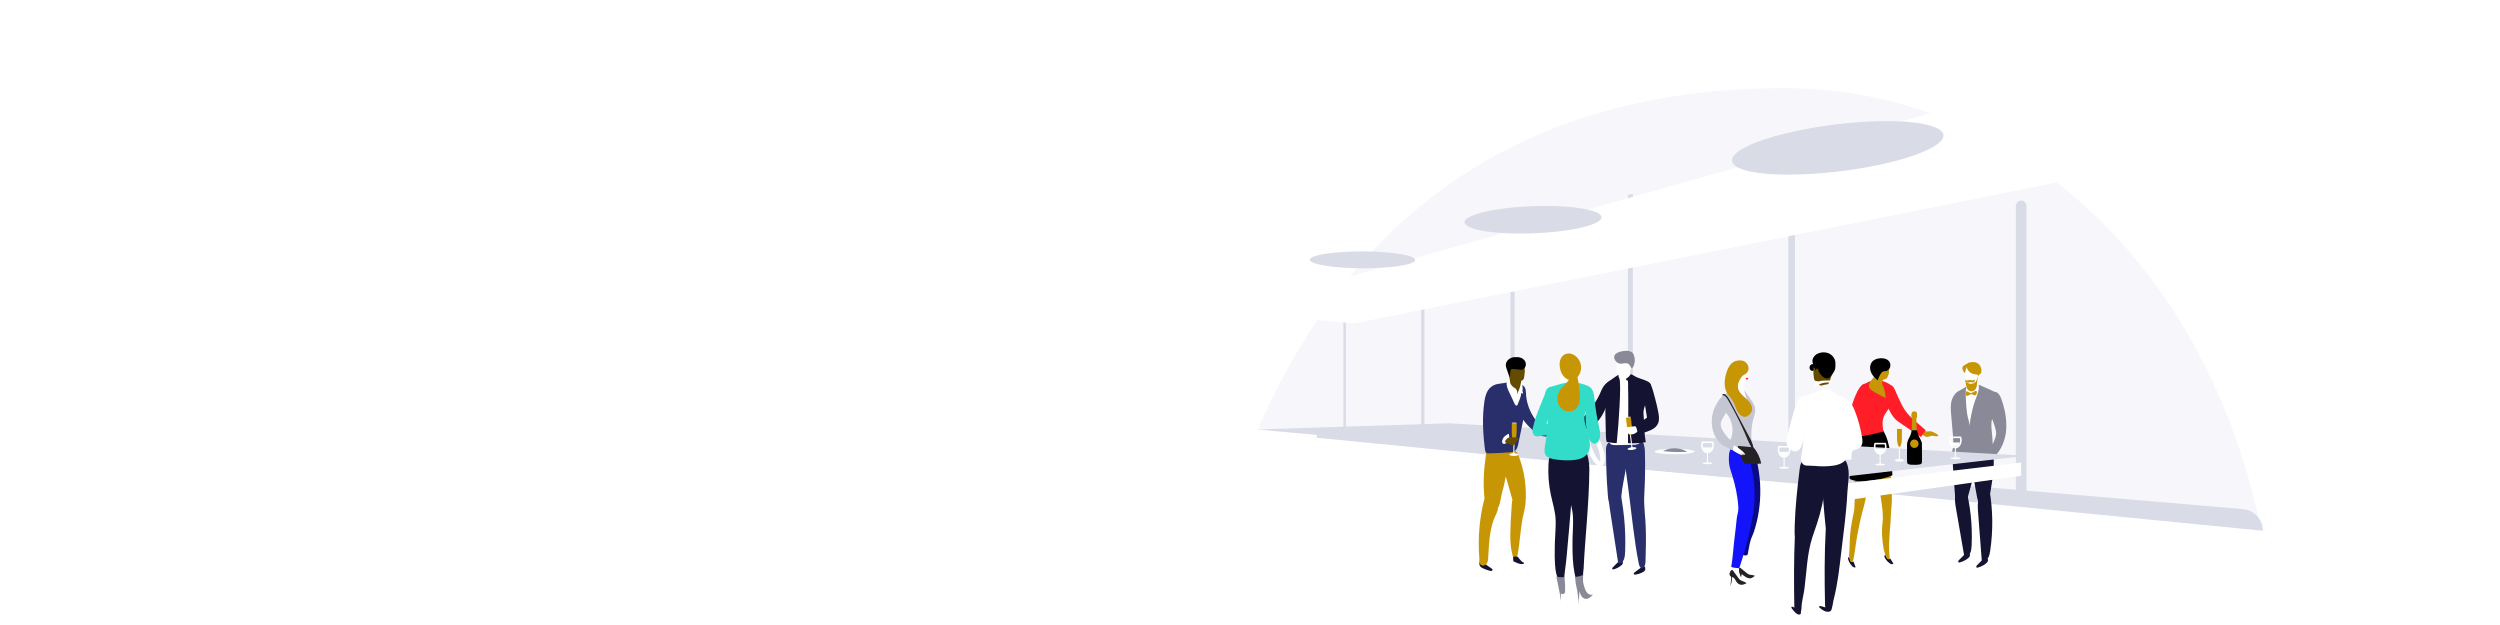 <svg fill="none" height="360" viewBox="0 0 1440 360" width="1440" xmlns="http://www.w3.org/2000/svg" xmlns:xlink="http://www.w3.org/1999/xlink"><filter id="a" color-interpolation-filters="sRGB" filterUnits="userSpaceOnUse" height="98.93" width="405.183" x="690.361" y="220.136"><feFlood flood-opacity="0" result="BackgroundImageFix"/><feColorMatrix in="SourceAlpha" type="matrix" values="0 0 0 0 0 0 0 0 0 0 0 0 0 0 0 0 0 0 127 0"/><feOffset dy="4"/><feGaussianBlur stdDeviation="15"/><feColorMatrix type="matrix" values="0 0 0 0 0.039 0 0 0 0 0.039 0 0 0 0 0.51 0 0 0 0.09 0"/><feBlend in2="BackgroundImageFix" mode="normal" result="effect1_dropShadow"/><feBlend in="SourceGraphic" in2="effect1_dropShadow" mode="normal" result="shape"/></filter><filter id="b" color-interpolation-filters="sRGB" filterUnits="userSpaceOnUse" height="177.718" width="256.704" x="985.495" y="188.409"><feFlood flood-opacity="0" result="BackgroundImageFix"/><feColorMatrix in="SourceAlpha" type="matrix" values="0 0 0 0 0 0 0 0 0 0 0 0 0 0 0 0 0 0 127 0"/><feOffset dy="4"/><feGaussianBlur stdDeviation="39"/><feColorMatrix type="matrix" values="0 0 0 0 0.039 0 0 0 0 0.039 0 0 0 0 0.51 0 0 0 0.07 0"/><feBlend in2="BackgroundImageFix" mode="normal" result="effect1_dropShadow"/><feBlend in="SourceGraphic" in2="effect1_dropShadow" mode="normal" result="shape"/></filter><filter id="c" color-interpolation-filters="sRGB" filterUnits="userSpaceOnUse" height="104.348" width="103.69" x="999.089" y="194.272"><feFlood flood-opacity="0" result="BackgroundImageFix"/><feColorMatrix in="SourceAlpha" type="matrix" values="0 0 0 0 0 0 0 0 0 0 0 0 0 0 0 0 0 0 127 0"/><feOffset dy="4"/><feGaussianBlur stdDeviation="15"/><feColorMatrix type="matrix" values="0 0 0 0 0.039 0 0 0 0 0.039 0 0 0 0 0.51 0 0 0 0.09 0"/><feBlend in2="BackgroundImageFix" mode="normal" result="effect1_dropShadow"/><feBlend in="SourceGraphic" in2="effect1_dropShadow" mode="normal" result="shape"/></filter><filter id="d" color-interpolation-filters="sRGB" filterUnits="userSpaceOnUse" height="299.872" width="667.106" x="627.756" y="-35.575"><feFlood flood-opacity="0" result="BackgroundImageFix"/><feColorMatrix in="SourceAlpha" type="matrix" values="0 0 0 0 0 0 0 0 0 0 0 0 0 0 0 0 0 0 127 0"/><feOffset dy="24"/><feGaussianBlur stdDeviation="39"/><feColorMatrix type="matrix" values="0 0 0 0 0.039 0 0 0 0 0.039 0 0 0 0 0.51 0 0 0 0.07 0"/><feBlend in2="BackgroundImageFix" mode="normal" result="effect1_dropShadow"/><feBlend in="SourceGraphic" in2="effect1_dropShadow" mode="normal" result="shape"/></filter><clipPath id="e"><path d="m0 0h1440v360h-1440z"/></clipPath><clipPath id="f"><path d="m687-28h646v404h-646z"/></clipPath><g clip-path="url(#e)"><g clip-path="url(#f)"><path d="m0 0h646v404h-646z" fill="#fff" transform="translate(687 -28)"/><path d="m724.728 246.762c61.381-140.205 171.636-196.031 302.512-196.031 130.87 0 240.81 98.162 273.92 248.584z" fill="#f7f7fb"/><g fill="#d9dce7"><path d="m1303.4 305.713-544.948-53.568v-4.3l533.488 45.387c6.48.552 11.46 5.975 11.46 12.481z"/><path d="m1033.91 276.934-3.82-.456v-179.123c0-.905.64-1.685 1.53-1.867 1.18-.242 2.29.661 2.29 1.867z"/><path d="m940.533 267.885-2.858-.33v-155.306l2.858-.562z"/><path d="m872.409 261.695-2.382-.266v-135.024l2.382-.431z"/><path d="m820.483 256.933-1.906-.179v-106.672l1.906-.298z"/><path d="m775.226 248.361-1.43-.088v-70.692l1.43-.176z"/><path d="m1167.29 289.791-6.19-.509v-170.673c0-1.535 1.13-2.838 2.64-3.063 1.88-.277 3.55 1.173 3.55 3.063z"/></g><path d="m1088.8 321.718c-.62.313-.77.711-1.42.085-.68-.684-1.25-1.452-1.42-2.421.02.086-.35.428-.4.541-.12.228-.17.456-.15.712.06.285.2.57.35.826.37.627.82 1.282 1.31 1.794.17.171.34.314.51.485.57.512 1.37 1.253 2.22 1.253.31 0 .82-.285.82-.285s-.54-.855-.71-1.168c-.34-.569-.68-1.11-1.02-1.68 0 0-.09-.142-.09-.142z" fill="#141432"/><path d="m1067.59 323.426c-.68.171-.88.541-1.42-.199-.57-.798-.97-1.68-.97-2.677 0 .085-.4.37-.48.455-.17.2-.26.399-.26.684 0 .313.09.598.2.883.26.683.57 1.424.97 2.022.14.199.28.398.43.569.48.627 1.11 1.51 1.96 1.68.31.057.85-.114.85-.114s-.37-.939-.51-1.281c-.23-.627-.48-1.225-.71-1.851 0-.029-.06-.171-.06-.171z" fill="#141432"/><path d="m1067.65 321.831c-.03.171-.09.37-.11.541-.09.399-.2.798-.49 1.082-.28.285-.79.371-1.08.086-.26-.285-.71-2.307-.8-2.819-.22-1.197.06-2.649.12-3.873.08-2.193.11-4.358.23-6.55.22-3.959.79-7.917 1.56-11.819.37-1.879.85-3.474 1-5.411.17-2.306.28-4.613.34-6.891.11-4.614 0-9.227-.37-13.812-.57-7.262-.6-14.695 1.25-21.815.63-2.392 1.48-2.278 3.65-2.477 4.12-.37 9.96-1.624 11.9 3.332 1.62 4.157.76 9.084-1.68 12.786-.92 1.396-2.05 2.62-3.36 3.674-1.37 1.082-2.28 1.424-2.77 3.275-.54 2.079-.71 4.414-1.02 6.55-.68 4.813-1.17 9.654-2.51 14.325-.22.825-.45 1.623-.68 2.449-1.25 4.642-2.16 9.284-3.07 14.011-.83 4.443-1.2 8.971-2.11 13.356z" fill="#c79605"/><path d="m1088.49 321.945c-1.85.769-2.51-2.363-2.9-3.502-.69-1.965-.94-4.272-1.2-6.323-.28-2.192-.4-4.414-.37-6.635.03-2.079.28-4.101.51-6.18.09-.769-.08-1.481-.08-2.25 0-.996 0-1.993-.12-2.99-.25-2.278-.54-4.585-.91-6.863-.71-4.557-1.65-9.056-2.82-13.499-.51-1.993-1.25-4.101-1.65-6.123-.42-2.249.2-4.642-.23-6.977-.14-.826-.37-1.68-.25-2.506.2-1.281 1.14-2.307 2.02-3.246.28-.314.6-.627.97-.798.68-.341 1.53-.199 2.22.114 1.28.627 2.22 1.88 2.79 3.247s.77 2.848.99 4.3c.8 5.24 1.68 10.394 1.91 15.691.2 4.842.57 9.711.12 14.553-.09.854-.17 1.68-.23 2.534-.17 1.965-.12 3.959-.29 5.981-.62 7.148-1.28 14.353-.48 21.472z" fill="#c79605"/><path d="m1069.96 247.218c-1.54 3.76-2.08 7.889-2.59 11.933-.69 5.211-1.34 10.423-2.03 15.606-.02.313-.08.655.09.94.14.227.4.341.63.455 3.5 1.424 7.37 1.168 11.1.712 4.38-.541 8.74-1.367 12.84-3.075-.03-5.611-.69-11.249-1.91-16.717-.48-2.193-1.08-4.357-1.99-6.379-.91-2.051-2.14-3.959-3.62-5.61" fill="#000"/><path d="m1083.45 248.927c.66-.171 1.14-.313 1.37-.37-.43-2.905-.86-5.981.28-8.686.37-.854.86-1.623 1.37-2.421 1.34-2.079 3.1-4.215 4.13-6.464.31-.684.31-1.367.42-2.108.2-1.082.63-2.107.52-3.246-.2-1.965-1.8-3.503-3.45-4.528-4.58-2.877-10.79-2.791-15.03.797-1.57 1.31-2.73 3.047-3.44 4.955-.77 2.079-.43 3.816-.55 5.924-.25 5.24-.17 10.508.26 15.748.29 3.475 2.56 2.82 5.21 2.364 3.02-.484 5.98-1.196 8.91-1.965z" fill="#ff1e28"/><path d="m1109.36 248.443c.34.057.71.085 1.05.085.51 0 1.05-.171 1.54-.142.48.028.99.285 1.45.456 1 .37 1.94.911 2.76 1.594.2.171.43.456.26.655-.06.086-.17.114-.29.143-1.02.199-2.05-.2-3.07-.228-1.06-.029-1.91.541-2.91.655-.79.114-1.62-.427-2.27-.854-.74-.513-1.45-1.054-2.14-1.681-.06-.028-.08-.085-.11-.142 0-.057.03-.114.05-.171.32-.484.6-.94.92-1.424.82.57 1.79.911 2.76 1.054z" fill="#c79605"/><path d="m1087.66 222.072c.66-.342 1.37-.342 2.14.171.91.627 1.39 1.68 1.85 2.705 1.31 2.934 2.59 5.895 4.04 8.743 3.11 6.066 8.66 9.711 13.5 14.097-.91 1.31-1.8 2.62-2.71 3.93-.03.057-12.47-8.401-13.58-9.199-2.9-2.164-4.87-6.521-6.43-9.796-.86-1.737-1.57-3.617-1.51-5.582.08-1.509 1.14-4.243 2.7-5.069z" fill="#ff1e28"/><path d="m1088.06 214.753c0-.17-.03-.313-.03-.484-.05-.74.03-1.509.12-2.25.08-.768.28-1.509-.09-2.192-.34-.627-1.02-.94-1.68-1.196-.68-.285-1.42-.57-2.16-.428-.68.143-1.22.627-1.62 1.196-.37.57-.6 1.225-.8 1.88-.29.854-.54 1.709-.83 2.563-.14.427-.28.826-.39 1.253-.03.057-.03.114-.06.143-.88 2.249-3.13 3.73-3.9 6.008-.8 2.393 1.62 3.788 3.47 4.842 1.97 1.11 3.99 2.164 6.01 3.132-.09-1.993-.43-3.958-1.03-5.866-.17-.57-.45-1.082-.71-1.595-.17-.37-.31-.74-.34-1.139-.03-.427.17-.57.28-.94.06-.142.06-.313.12-.456.17-.455.68-.683 1.14-.797.57-.171 1.19-.256 1.45-.826.26-.598.51-1.196.77-1.794.08-.199.17-.37.2-.569.08-.171.08-.314.08-.485z" fill="#c79605"/><path d="m1063.95 261.998c-.14-1.367-.37-2.705-.63-3.987-.08-.398-.31-.911-.71-.882-.14 0-.31.085-.43.199-.48.427-.62 1.139-.71 1.823-.17 1.11-.03 2.164-.11 3.275-.09 1.366-.14 2.733 0 4.1.17 1.794.68 3.589 1.71 5.069.31-.056.4-.484.37-.825-.03-1.538-.03-3.076-.06-4.614.2.826.43 1.652.63 2.478.11-1.139.42-2.449.28-3.56-.11-1.025-.23-2.05-.34-3.076z" fill="#c79605"/><path d="m1060.68 263.963c1.25-.398 2.56-.626 3.84-.598 2.53-11.704 5.72-24.064 10.85-34.857.56-1.168 1.08-2.392 1.22-3.702s-.2-2.734-1.08-3.332c-6.07-4.158-11.79 22.925-12.53 26.484-1.08 5.44-2.19 10.879-3.27 16.347.34-.114.65-.228.97-.342z" fill="#ff1e28"/><path d="m1080.03 217.686c-1.08-1.053-1.99-2.25-2.47-3.673-.74-2.108-.4-4.671 1.28-6.152 2.11-1.851 7-2.193 9.02-.057 1.11 1.168 1.31 3.076.49 4.471-.46.741-1.11 1.253-1.97 1.481-.71.171-1.39-.057-2.02.342-.77.484-1.36 1.623-1.76 2.421-.15.256-1.14 2.392-.89 2.563-.59-.427-1.16-.883-1.68-1.396z" fill="#000"/><path d="m1139.33 326.9c-.28.086-.62.143-.85-.057-.4-.341-.03-.968.34-1.338.97-.968 1.97-1.965 2.93-2.933.43-.427.86-.855 1.43-1.111 1.28-.57 2.36.655 1.76 1.908-.42.911-1.48 1.595-2.3 2.107-1.03.627-2.17 1.111-3.31 1.424z" fill="#151533"/><path d="m1128.94 323.938c-.28.086-.62.143-.85-.056-.4-.342-.03-.969.34-1.339.97-.968 1.97-1.965 2.93-2.933.43-.427.86-.855 1.43-1.111 1.28-.569 2.36.655 1.76 1.908-.43.911-1.48 1.595-2.3 2.108-1.03.626-2.17 1.11-3.31 1.423z" fill="#151533"/><path d="m1147.59 257.784c2.02 9.625-.03 18.568-1.54 28.165-.2 1.196-.4 2.449-.99 3.474-.63 1.054-1.77 1.88-2.96 1.766-2.08-.2-2.94-2.706-3.31-4.756-1.02-5.667-2.07-11.306-3.1-16.973-.4-2.222-.82-4.557-.23-6.721 1.28-4.87 8.23-6.522 12.16-3.873" fill="#141432"/><path d="m1138.08 258.524c.94 9.797-2.08 18.454-4.64 27.823-.31 1.168-.65 2.393-1.39 3.361s-1.97 1.68-3.16 1.424c-2.05-.427-2.62-3.019-2.76-5.098-.4-5.724-.8-11.477-1.23-17.201-.17-2.249-.31-4.613.51-6.721 1.83-4.698 8.91-5.581 12.5-2.506" fill="#141432"/><path d="m1124.19 261.002c-.26.769-.66 1.822-.06 2.534.12.143.23.257.4.342h22.55.23.82c1-1.082 2.82-3.303 2.99-3.56 1.14-1.623 2.08-3.417 2.79-5.268 1.45-3.816 1.96-7.632 1.71-11.676-.2-3.247-.68-6.493-1.6-9.597-.65-2.193-1.68-6.693-3.92-7.803-.43-.228-.83-.314-1.2-.285-.2-.114-.43-.228-.65-.313-2.14-.969-4.27-1.937-6.41-2.905-1.54-.712-3.13-1.424-4.81-1.424s-2.91.826-4.3 1.595c-1.42.826-2.76 1.708-4.24 2.42-2.08 1.026-3.53 3.076-4.22 5.24-.88 2.848-.62 5.924-.37 8.914.37 4.215.74 8.458 1.09 12.673.25 3.189.17 6.037-.8 9.113zm23.63-5.069c-.09-1.31-.14-2.649-.23-3.959-.17-2.819-.77-5.98-.51-8.771.06-.627.2-1.253.4-1.851.91 2.335 1.76 4.613 2.22 7.148.4 2.364-.91 5.012-1.88 7.433z" fill="#898998"/><path d="m1132.36 224.351c-.26 2.079-.03 4.556 0 5.638.09 2.763.31 5.525.68 8.259.29 2.193 1.6 5.325 1.37 7.461.46-4.3 1.28-8.543 2.48-12.701 1.02-3.617 3.38-7.518 2.87-11.363-.08-.626-.06-1.538-.94-1.509-.34.028-.65.199-.94.399-.28.199-.54.427-.85.541-.63.256-1.34.085-2.02-.057-1.71-.37-2.39 1.31-2.65 3.332z" fill="#fff"/><path d="m1139.88 218.057c.02-.029.05-.029.08-.057.66-.513.83-1.424 1-2.165.05-.199.08-.427.05-.626-.02-.171-.11-.427-.31-.427-.08 0-.48.256-.45.37-.03-.342.02-.712-.09-1.054-.09-.285-.23-.569-.4-.826-.34-.541-.77-.996-1.28-1.367-1-.712-2.22-1.082-3.42-1.367-.65-.17-1.39-.284-1.96.114-.8.541-.85 1.709-1 2.563-.03.228-.11.428-.14.655-.03.257 0 .541 0 .798-.03.598-.14 1.167-.23 1.737-.08.626-.14 1.31-.03 1.936.15.684.4 1.367.57 2.051.12.456.23.911.49 1.31.25.399.62.712 1.08.769.34.028.71-.086 1.05.057.26.085.35.228.63.228s.54-.029.8-.057c.37-.057.74-.2 1.08-.371.17-.085.31-.17.45-.284.12-.114.15-.2.29-.257.31-.142.48-.142.68-.484.2-.37.29-.797.34-1.224.06-.456.09-.883.23-1.31.06-.428.2-.484.49-.712z" fill="#fff"/><path d="m1138.54 215.693c-.26-.057-.52-.085-.77-.085-1.17-.086-2.28-.541-3.19-1.282-.91-.74-1.51-1.794-1.79-2.933.03.171-.2.626-.26.826-.11.313-.2.598-.31.911-.17.57-.26 1.139-.37 1.709-.52-.086-1.14-1.282-1.31-1.737-.29-.684-.29-1.51.14-2.108.28-.37.68-.598 1.08-.826.49-.256 1.03-.484 1.48-.826.37-.256.63-.484 1.11-.569 2.28-.427 4.61-.399 6.07 1.709.68 1.025 1.14 2.904.79 4.157-.17.655-.59.655-1.05 1.054-.54.456-.85 1.196-.85 1.908 0-.427.2-1.054-.06-1.452-.14-.257-.43-.399-.71-.456z" fill="#c79605"/><path d="m1145.94 282.304c1.99 11.334 2.13 23.181.45 34.715-.22 1.566-.51 3.218-1.33 4.499-.83 1.282-2.37 2.051-3.56 1.367-.71-9.312-1.43-18.596-2.14-27.908-.2-2.734-.4-5.639.6-8.145 1-2.535 3.67-4.386 5.72-3.161" fill="#141432"/><path d="m1131.88 279.57c3.04 11.078 4.32 22.839 3.78 34.515-.08 1.595-.2 3.247-.88 4.585-.68 1.367-2.14 2.279-3.36 1.709-1.59-9.198-3.19-18.368-4.78-27.567-.46-2.705-.94-5.553-.17-8.173.74-2.62 3.19-4.727 5.29-3.702" fill="#141432"/><path d="m1138.85 217.145c.11 1.225-.45 2.506-1.45 3.247-1 .74-2.39.911-3.53.427s-1.99-1.595-2.16-2.819c.28 1.395.56 2.791.85 4.186.14.655.28 1.367.65 1.937.49.768 1.37 1.253 2.25 1.281.89.029 1.8-.399 2.37-1.082.71-.911.85-2.136.96-3.275.12-1.339.26-2.677.37-4.044" fill="#c79605"/><path d="m1134.98 226.315c-.46.029-.83-.313-1.2-.569-.37-.257-.88-.484-1.25-.228s-.37.826-.31 1.281c.05.428.14.912.51 1.14.4.227.91.028 1.31-.228.37-.257.74-.598 1.22-.655.46-.057.91.199 1.34.398.43.2.94.371 1.34.143.4-.199.54-.684.68-1.111.12-.37.2-.797-.05-1.082-.2-.256-.6-.285-.92-.171-.31.114-.56.342-.85.513-.57.37-1.19.626-1.88.712" fill="#c79605"/><path d="m1135.26 220.107c.52 0 1.2.399 1.68.114.29-.171.43-.484.49-.797.05-.314.03-.627-.03-.94-.29.399-.77.626-1.25.626-.43 0-.83-.17-1.26-.256-.54-.085-.94.228-1.45.285s-1.11.028-1.54-.342c.18.911 1.09 1.623 2 1.538.48-.029.91-.228 1.36-.228z" fill="#c79605"/><path d="m1045.64 276.437-321.806-29.047 110.573-3.589 332.713 18.71z" fill="#d9dce7"/><path d="m1080.06 255.505c-.17.513-.25 1.083-.25 1.709 0 2.335 1.42 4.215 3.19 4.215 1.76 0 3.18-1.88 3.18-4.215 0-.598-.08-1.168-.25-1.709z" stroke="#fff" stroke-miterlimit="10" stroke-width=".918"/><path d="m1080.35 258.467c.34 1.481 1.39 2.535 2.62 2.535 1.22 0 2.25-1.082 2.62-2.535z" fill="#fff"/><path d="m1083.25 261.429h-.6v5.952h.6z" fill="#fff"/><path d="m1083 268.15c1.6 0 2.9-.243 2.9-.542 0-.298-1.3-.541-2.9-.541-1.61 0-2.91.243-2.91.541 0 .299 1.3.542 2.91.542z" fill="#fff"/><path d="m1024.72 257.3c-.17.512-.26 1.082-.26 1.709 0 2.335 1.43 4.214 3.19 4.214 1.77 0 3.19-1.879 3.19-4.214 0-.599-.08-1.168-.26-1.709z" stroke="#fff" stroke-miterlimit="10" stroke-width=".918"/><path d="m1025.03 260.262c.34 1.481 1.4 2.534 2.62 2.534 1.23 0 2.25-1.082 2.62-2.534z" fill="#fff"/><path d="m1027.94 263.223h-.6v5.952h.6z" fill="#fff"/><path d="m1027.68 269.944c1.6 0 2.9-.242 2.9-.541s-1.3-.541-2.9-.541-2.9.242-2.9.541 1.3.541 2.9.541z" fill="#fff"/><path d="m980.594 254.737c-.171.512-.257 1.082-.257 1.708 0 2.336 1.424 4.215 3.189 4.215s3.188-1.879 3.188-4.215c0-.598-.085-1.167-.256-1.708z" stroke="#fff" stroke-miterlimit="10" stroke-width=".918"/><path d="m980.907 257.699c.341 1.481 1.395 2.534 2.619 2.534s2.249-1.082 2.619-2.534z" fill="#fff"/><path d="m983.811 260.66h-.598v5.952h.598z" fill="#fff"/><path d="m983.554 267.381c1.604 0 2.904-.242 2.904-.541s-1.3-.541-2.904-.541-2.904.242-2.904.541 1.3.541 2.904.541z" fill="#fff"/><path d="m1123.36 251.889c-.17.512-.25 1.082-.25 1.708 0 2.336 1.42 4.215 3.19 4.215 1.76 0 3.18-1.879 3.18-4.215 0-.598-.08-1.167-.25-1.708z" stroke="#fff" stroke-miterlimit="10" stroke-width=".918"/><path d="m1123.68 254.851c.34 1.48 1.39 2.534 2.62 2.534 1.22 0 2.24-1.082 2.62-2.534z" fill="#fff"/><path d="m1126.58 257.812h-.6v5.952h.6z" fill="#fff"/><path d="m1126.32 264.533c1.61 0 2.91-.242 2.91-.541s-1.3-.541-2.91-.541c-1.6 0-2.9.242-2.9.541s1.3.541 2.9.541z" fill="#fff"/><path d="m1107.02 256.189c0-.257.03-.484 0-.741-.03-.256-.03-.512-.14-.712-.34-.854-.68-1.708-1.11-2.506-.77-1.452-1.34-2.961-1.59-4.556h-3.05c-.17 1.623-.68 3.161-1.48 4.556-.91 1.567-1.34 3.218-1.22 5.041.08 1.025 0 2.079 0 3.104v3.702c0 .712.05 1.453.08 2.165.03.598.34.996.91 1.167.4.143.83.228 1.25.257 1.77.085 3.53.17 5.3-.2.48-.114 1-.541 1.02-.968.03-.826.12-1.652.09-2.449.03-2.62-.03-5.24-.06-7.86z" fill="#000"/><path d="m1102.67 258.012c1.33 0 2.42-1.084 2.42-2.421s-1.09-2.421-2.42-2.421c-1.34 0-2.42 1.084-2.42 2.421s1.08 2.421 2.42 2.421z" fill="#c79605"/><path d="m1101.39 241.352c-.03 1.88-.09 3.731-.2 5.61-.03.285-.06.598-.09.883h3.08c-.03-.228-.09-.484-.12-.712-.2-1.908-.2-3.845-.23-5.753 0-.341.2-.655.32-.996.05-.143.11-.314.11-.456 0-.541-.03-1.082-.06-1.623-.02-.655-.28-1.111-.76-1.253-.8-.228-1.88-.029-2.17.427-.08.142-.14.342-.17.512-.08.456-.11.912-.2 1.367-.08.428-.06.826.2 1.225.2.199.31.484.29.769z" fill="#c79605"/><g filter="url(#a)"><path d="m1065.54 285.066-345.179-35.427v-3.503l345.179 31.241z" fill="#fff"/></g><path d="m943.072 330.773c-.37.086-.74.143-1.138.2-.285.028-.627.028-.797-.171-.314-.37.113-.911.512-1.225 1.053-.797 2.135-1.566 3.188-2.363.456-.342.94-.684 1.481-.855.455-.114 1.082-.199 1.224.342.114.37.171.74.171 1.111-.057.996-.968 1.537-1.765 1.936-.883.456-1.879.798-2.876 1.025z" fill="#141432"/><path d="m938.944 212.418c.086 1.937.029 3.873-.171 5.781-.028.171-.028.342-.142.513-.085.142-.256.256-.398.313-.968.513-2.136.484-3.246.456-.512-.029-1.025-.057-1.537-.086-.313-.028-.683-.085-.883-.342-.085-.142-.114-.313-.142-.484-.199-1.623-.228-3.275-.057-4.926 0-.114.028-.228.085-.314.057-.085.171-.142.285-.171 1.936-.711 4.014-.968 6.064-.768.057-.143.085-.285.142-.428" fill="#fff"/><path d="m947.399 295.631c-.284-3.588-.512-7.148-.284-10.793.484-8.401.569-16.631.341-25.089-.057-1.766-.427-3.503-1.138-5.126-.2-.485-.456-.969-.855-1.31-.626-.513-1.508-.541-2.334-.428-2.221.257-4.327 1.339-5.893 2.962-.769.798-1.367 1.652-1.765 2.677-.313.798-1.11 1.794-1.167 2.649-.086.996.598 2.335.854 3.303.626 2.478 1.082 4.984 1.452 7.518 1.537 10.366 2.647 20.732 3.985 31.127.94 7.29 1.908 14.581 3.388 21.786.285 1.338 1.338 3.417 2.79 1.879.996-1.053 1.025-2.791 1.053-4.129.2-6.493.37-13.015.086-19.536-.086-2.506-.313-5.012-.513-7.49z" fill="#292f6b"/><path d="m929.55 327.926c-.257.057-.57.114-.769-.057-.342-.314-.029-.855.313-1.196.854-.855 1.737-1.738 2.591-2.592.598-.598 1.195-1.082 2.078-1.224.769-.114 1.139.825.996 1.48-.056.285-.227.542-.37.798-.199.313-.654.598-.968.854-.398.285-.797.57-1.224.826-.825.484-1.736.883-2.647 1.111z" fill="#141432"/><path d="m932.681 254.195c1.452.143 4.612.456 5.58 1.737 1.623 2.165-.541 7.376-.968 9.683-.797 4.3-1.566 8.6-2.363 12.901-.398 2.107-.768 4.243-.939 6.379-.228 2.905-.74 8.8-5.239 6.977-2.647-1.082-2.562-6.237-2.761-8.544-.569-7.005-.854-14.039-.883-21.073 0-1.965-.484-4.956.826-6.636 1.623-2.079 4.527-1.652 6.747-1.424z" fill="#292f6b"/><path d="m935.329 256.303c1.68-.029 3.359-.057 5.039-.086.996-.028 2.05-.028 2.989-.398 1.936-.741 3.132-2.763 3.502-4.813.512-2.877.541-5.297.341-8.173-.17-2.25-.854-5.07-.455-7.291.37-2.022 1.509-4.072 2.135-6.037.569-1.737 1.623-3.304 2.021-5.069.313-1.367.114-2.934-.854-3.987-.711-.741-1.708-1.139-2.676-1.51-1.964-.769-4.242-1.367-6.064-2.392-1.537-.883-2.903-1.737-4.811-1.737-1.736 0-2.989.911-4.441 1.794-1.48.911-2.847 1.88-4.384 2.706-2.762 1.48-4.356 4.642-4.726 7.546-.256 2.079.626 3.646 1.196 5.554.968 3.303.939 6.948 1.252 10.394.2 2.193.399 4.386.598 6.579.171 1.737.142 4.499 1.281 5.951.769.997 2.249 1.054 3.502 1.054 1.537-.028 3.046-.057 4.555-.085z" fill="#fff"/><path d="m950.047 220.477c-.712-.74-1.708-1.139-2.676-1.509-1.452-.57-2.932-.997-4.384-1.595-1.281-.513-2.392-1.452-3.673-1.908-.057-.029-.683.997-.74 1.082-.342.427-.769.769-1.224 1.082-.228.143-.484.285-.655.513s-.171.569.057.769c.228.171.626.085.826.313.085.085.085.199.113.313.171 1.111.057 2.279.086 3.389.028 1.481.057 2.962.085 4.443.029 2.962.057 5.895.029 8.857 0 .768 0 1.537-.029 2.306 0 .826-.142 16.717-.142 16.717 3.416.256 6.889.085 10.249-.57-.883-4.471-.826-9.056-1.111-13.612-.114-1.908-.427-3.588.029-5.468.512-2.079 1.309-4.015 1.964-6.066.57-1.737 1.623-3.303 2.021-5.069.371-1.395.171-2.962-.825-3.987z" fill="#141432"/><path d="m931.343 253.683c.085-.74.171-1.509.171-1.595.683-5.952 2.59-32.237 1.167-34.259-.456-.655-.541-1.879-.37-1.936-.712.256-1.31.768-1.965 1.196-.683.484-1.395.968-2.078 1.452-.882.627-2.164 1.282-2.733 2.193-1.224 1.908-2.306 3.816-2.591 6.123-.227 1.765.712 3.018 1.367 4.556.683 1.652.313 4.044.37 5.838.085 4.3.171 8.601.285 12.901.028 1.481.057 2.99.512 4.385 1.965.371 3.758.712 5.751.684-.057 0 .028-.769.114-1.538z" fill="#141432"/><path d="m939.713 212.333c.029-.029.057-.029.085-.057.741-.427 1.082-1.339 1.367-2.108.085-.199.171-.427.142-.655 0-.17-.057-.455-.284-.484-.114-.028-.541.2-.541.314.028-.371.142-.741.057-1.111-.057-.313-.143-.627-.285-.911-.256-.598-.655-1.139-1.139-1.595-1.252-1.196-4.953-3.531-6.377-1.566-1.196 1.651-1.708 3.73-1.85 5.724-.057.996.114 1.965.085 2.933-.028.94-.085 1.68.826 2.307.683.455 1.537.569 2.334.626.883.057 1.822.057 2.676-.256s1.338-.883 1.765-1.652c.37-.598.513-1.167 1.139-1.509z" fill="#fff"/><path d="m938.375 209.969c-.114-.114-.228-.228-.342-.313-.626-.456-1.452-.513-2.22-.428-.769.086-1.538.314-2.306.285-1.111-.057-2.192-.626-2.876-1.509-.968-1.282-1.338-2.819-.057-4.073.854-.825 2.05-1.224 3.189-1.48 1.053-.257 2.107-.428 3.188-.399 1.139.028 2.904.37 3.587 1.395.741 1.111 1.054 2.592 1.082 3.93.029 1.424-.341 3.475-1.366 4.557-.627.655-.712.057-.883-.484-.114-.399-.455-.684-.683-1.025-.085-.2-.199-.342-.313-.456z" fill="#898998"/><path d="m932.311 279.143c2.932 12.274 4.242 25.317 3.786 38.246-.057 1.765-.171 3.588-.825 5.097-.655 1.51-2.022 2.535-3.189 1.908-1.566-10.166-3.131-20.362-4.697-30.528-.456-2.99-.911-6.152-.228-9.056.683-2.905 3.018-5.24 5.039-4.13" fill="#292f6b"/><path d="m940.596 257.584-.114-.114-.228-.228-.028-.028-.883-7.518-.598.057.883 7.518-.029.028-.171.285-.085.143c-1.11.227-1.907.598-1.879.968.057.427 1.253.626 2.648.456 1.423-.171 2.533-.655 2.476-1.054 0-.37-.882-.57-1.992-.513z" fill="#fff"/><path d="m939.314 240.1-2.79.342.627 5.354c.37 2.819 1.252 5.012 1.993 4.926.768-.085 1.11-2.449.797-5.268z" fill="#c89600"/><path d="m937.942 240.465c.765-.091 1.375-.254 1.362-.363s-.644-.124-1.409-.033-1.375.253-1.362.362c.013.11.644.125 1.409.034z" fill="#fff"/><path d="m946.431 222.015c.285-.769.883-1.452 1.652-1.737.626-.228 1.651-.142 2.163.313.37.342.598.826.797 1.31.94 2.392 1.595 4.927 2.249 7.404.684 2.535 1.281 5.098 1.794 7.69.455 2.249.854 4.67 0 6.777-1.139 2.791-4.014 3.987-6.605 4.927-1.452.513-3.018 1.025-4.498.541s-2.676-2.42-1.993-3.958c2.221-1.595 4.441-3.161 6.69-4.756-.768-4.756-1.508-9.483-2.277-14.239-.228-1.396-.456-2.933.028-4.272z" fill="#141432"/><path d="m939.343 250.265c1.082 0 1.936-.341 2.847-.882.427-.228.882-.57.911-1.026 0-.199-.057-.37-.114-.569-.114-.37-.256-.769-.37-1.139-.086-.314-.199-.598-.399-.855-.085-.085-.17-.199-.284-.227-.086-.029-.2-.057-.314-.057-.569-.029-5.779.74-5.75.968.114.968.541 1.879 1.224 2.563.512.541 1.452 1.253 2.249 1.224z" fill="#fff"/><path d="m928.098 219.538c-1.765.142-3.274 1.338-4.299 2.79-1.025 1.453-1.651 3.105-2.363 4.699-2.619 5.753-7.203 11.506-11.9 15.663-1.11.997-2.164 2.478-1.623 3.873 1.281 3.275 6.947.883 8.826-.455 3.615-2.62 6.491-6.949 8.113-11.05 1.765-4.442 2.363-9.255 2.961-14.011" fill="#141432"/><path d="m858.491 326.986c-1.025-.684-2.107-1.367-2.989-2.165-.626-.569-1.651-1.851-2.676-1.452-.968.37-.826 1.994-.342 2.705.399.599 1.054.969 1.708 1.282 1.31.627 2.676 1.111 4.071 1.452.285.057.541.114.826.057s.541-.256.598-.512c.085-.399-.285-.712-.627-.969-.199-.142-.37-.256-.569-.398z" fill="#141432"/><path d="m874.234 261.401c-1.053-2.506-4.726-3.361-6.946-1.908-.114-.513-.228-1.025-.37-1.538v-.74c-1.424-2.991-5.381-3.389-8.085-1.994-2.904 1.481-2.847 6.635-3.274 9.626-1.082 7.404-1.253 14.951-.484 22.384-.228.655-.37 1.31-.541 1.965-.997 4.243-1.737 8.543-2.192 12.872-.199 1.879-.342 3.787-.456 5.667-.171 3.161-.171 6.322-.057 9.483.057 1.566.257 3.161.285 4.727.029 1.111-.37 2.022.427 2.991 1.082 1.338 3.046.968 3.9-.428.684-1.11.74-2.506.797-3.816.371-7.262.684-14.41 3.132-21.33.769-2.193 2.391-4.528 2.505-6.948.086-.143.171-.285.256-.428 1.168-2.306 1.282-5.467 1.993-7.974.826-2.876 1.538-5.809 2.05-8.742.057-.285.085-.57.142-.855 1.281 4.5 2.563 8.971 3.844 13.471-.342 1.395-.37 2.847-.484 4.357-.399 5.097-.655 10.223-.74 15.349-.057 3.959.199 7.633 1.081 11.392.143.569.285 1.11.427 1.68.171.626.513 1.367 1.168 1.424.768.057 1.138-.855 1.309-1.595.683-3.047 1.053-6.066 1.395-9.198.399-3.646.826-7.291 1.367-10.908.37-2.563 1.195-5.24 1.622-7.86.143-.512.228-1.053.285-1.537 1.025-9.825-.512-20.505-4.356-29.589z" fill="#c79605"/><path d="m872.839 234.09c-1.452-3.104-2.533-6.664-1.252-9.483.825-1.851 3.017-3.474 5.124-2.763 2.534.855 2.135 4.215 2.363 6.323.313 3.018 1.167 6.009 2.477 8.771 2.59 5.525 6.946 10.224 12.355 13.043-1.224 1.338-3.245 1.709-5.01 1.31-1.765-.37-3.331-1.396-4.755-2.506-3.757-2.933-6.918-6.636-9.223-10.793-.684-1.111-1.424-2.478-2.079-3.902z" fill="#292f6b"/><path d="m873.124 259.208c-.171.171-.342.342-.512.484-.94.684-2.193.798-3.36.883-3.815.285-7.629.456-11.444.57-.655.028-1.367 0-1.851-.456-.398-.37-.484-.968-.569-1.481-1.224-9.255-1.737-18.966-.342-28.193.399-2.706 1.196-5.497 3.075-7.462 1.31-1.367 3.103-2.221 4.982-2.449.399-.057 4.925-.712 4.897-.74.142.342.341.655.541.997.199.341.398.655.626.968.398.541.655 1.11 1.025 1.652.711 1.025 1.423 2.021 2.135 3.047.569.826 1.338 2.022 2.078.626.199-.37.285-.769.399-1.167.37-1.595.768-3.162 1.138-4.756 5.182 5.952 2.591 14.609 1.139 21.672-.825 4.044-1.68 8.059-2.505 12.103-.285 1.338-.598 2.734-1.452 3.702z" fill="#292f6b"/><path d="m868.028 254.765c.684-.683 1.196-1.253 1.367-2.25.028-.227-.143-2.819-.484-2.648-1.794.968-3.046 1.737-3.616 3.845-.142.541-.199 1.167.171 1.594.313.371.911.456 1.367.314.455-.143.854-.513 1.195-.855z" fill="#fff"/><path d="m874.832 226.486c.968-2.164 1.11-4.186 1.338-6.493.057-.455.085-.94-.085-1.367-.769-1.708-3.986-1.424-5.438-1.253-.342.029-.683.086-.996.256-.541.314-.797.969-.769 1.595.028.627.256 1.196.512 1.766.911 1.993 2.022 3.873 3.331 5.639.313.427.769.882 1.281.769.427-.114.655-.513.826-.912z" fill="#644b00"/><path d="m876.028 322.913c-.456-.484-.883-.996-1.281-1.537-.171-.228-.313-.456-.541-.598-.342-.2-.74-.2-1.139-.171-.484.028-.939.057-1.423.057-.029.512-.029.996-.057 1.509-.029.427 0 .94.313 1.225.114.085.256.142.37.199 1.537.655 3.587 1.709 5.267 1.139.113-.028.227-.085.256-.199.028-.057.028-.114 0-.171-.029-.171-.171-.313-.313-.427-.2-.143-.456-.171-.655-.285-.285-.171-.513-.484-.74-.741-.029.057-.057.029-.057 0z" fill="#141432"/><path d="m875.829 219.396c.113-.029.199-.029.313-.057 1.964-.456 1.708-2.079 1.964-3.674.086-.456.142-.911.171-1.367.114-1.424-.171-3.047-.569-4.443-.143-.484-.371-.939-.741-1.338-.313-.313-.939-1.082-1.395-1.168-.113-.028-.227-.028-.341 0-1.111.285-2.135.2-3.246.029-.768-.114-1.48-.228-2.135.256-.74.541-1.139 1.395-1.281 2.307-.114.911.199 1.424.427 2.25.313 1.11.256 2.42.37 3.559.114 1.282.228 2.592.342 3.873.057.712.171 1.481.74 1.908.427.314 1.025.314 1.537.114.911-.341 1.595-1.167 2.363-1.737.513-.342.94-.399 1.481-.512z" fill="#644b00"/><path d="m871.872 212.561c-.086 0-.171-.029-.285-.029-.541-.057-1.167-.028-1.424.427-.085.143-.085.313-.114.484-.142 1.396-.284 2.82-.427 4.215-.569-1.623-1.11-3.218-1.679-4.841-.285-.855-.598-1.737-.598-2.649-.029-2.335 2.505-4.3 4.697-4.414.655-.028 1.31-.057 1.965-.057 2.363 0 4.925 1.624 4.896 4.187 0 1.224-.711 2.42-1.822 2.933-.854.37-1.338.142-2.163 0-.968-.143-2.05-.171-3.046-.256z" fill="#000"/><path d="m872.555 224.037c-.086.171-.171.342-.285.484.085.029.142.057.228.086 0-.171.028-.371.057-.57z" fill="#f9f9f9"/><path d="m873.693 233.577c.057-.028.086-.028.143-.057.199-.142.284-.37.37-.598.655-1.965 2.078-4.528 1.993-6.578.17.057 1.167.37 1.195.513-.142-.57-.427-1.197-.398-1.795.028-.541.085-1.025.057-1.566-.114-1.338-.399-2.677-.854-3.958-.143 1.452-.456 2.876-.968 4.243-.427 1.196-1.196 2.449-1.196 3.759 0-1.509-.085-3.275-1.566-4.072-.968-.513-1.765-1.31-2.306-2.25-.284-.484-.313-.855-.37-1.396-.085-.712-.228-1.424-.342-2.135-.882.484-1.423 1.452-1.594 2.449-.171.996 0 2.022.285 2.961.37 1.282.968 2.478 1.537 3.674.114 0 .627 1.282.683 1.424.228.484.484.997.712 1.481.456.968.883 1.936 1.31 2.876.142.285.284.57.512.769.256.256.541.342.797.256z" fill="#fff"/><path d="m872.612 261.116-.114-.143-.199-.256-.029-.028.085-7.576h-.597l-.086 7.576-.028.028-.2.256-.113.143c-1.139.057-1.965.37-1.965.712 0 .427 1.139.769 2.562.797 1.424.029 2.591-.313 2.591-.74.057-.342-.769-.655-1.907-.769z" fill="#fff"/><path d="m873.637 243.633-2.819-.029-.057 5.383c-.028 2.848.57 5.126 1.338 5.126.769 0 1.424-2.278 1.481-5.126z" fill="#c89600"/><path d="m873.63 243.641c.002-.11-.622-.207-1.392-.217s-1.396.071-1.398.181c-.001.11.622.207 1.393.217.77.01 1.396-.071 1.397-.181z" fill="#fff"/><path d="m870.277 251.861s.028 0 0 0c1.167-.029 2.391.142 3.53.227.256.029.57.057.74.285.228.313 0 .712-.227 1.025-.456.627-.911 1.282-1.367 1.908-.313.456-.683.912-1.196 1.111-.484.171-1.024.029-1.537-.142-1.053-.37-1.936-.912-2.904-1.424-.427-.228-.569-.313-.313-.826.228-.484.598-.94.968-1.31.626-.684 1.423-.826 2.306-.854z" fill="#644b00"/><path d="m922.168 267.194c1.53-.577 1.142-5.363-.866-10.691-2.008-5.327-4.876-9.178-6.406-8.601s-1.143 5.364.865 10.691c2.008 5.328 4.876 9.178 6.407 8.601z" stroke="#fff" stroke-miterlimit="10" stroke-width="2.629"/><path d="m906.973 217.288c-1.195 1.225-2.448 2.734-2.22 4.443-.997.114-2.05.199-3.046.029-.997-.171-1.993-.684-2.534-1.538-.427-.712-.513-1.595-.456-2.449.143-1.795.911-3.532 2.192-4.813 1.282-1.282 2.99-2.108 4.755-2.279.939-.085 1.907 0 2.761.399.313.143.513.399.769.256.114-.056.171 1.652.142 1.795-.085.484-.256.996-.398 1.48-.342 1.054-1.196 1.852-1.965 2.677z" fill="#fff"/><path d="m884.17 244.855c-.285-.086.085-.484.37-.484 4.811-.427 9.993-.684 14.12 1.851.57.342 1.168.883 1.111 1.538-.029.541-.484.939-.94 1.224-.882.513-1.879.741-2.875.94-3.473.683-7.003.997-10.533 1.281-.371.029-.741.057-1.082-.057-.399-.142-.712-.455-.94-.825-1.139-1.681-.854-4.158.627-5.554" fill="#32dcc8"/><path d="m883.629 249.924c-.341-.57-.541-1.253-.598-1.937-.142-1.537.285-3.075.684-4.585 1.252-4.641 3.245-9.084 5.01-13.584.74-1.908 1.509-3.844 2.619-5.524.256-.399.57-.798.968-1.054.399-.256.94-.313 1.338-.029.313.257.456.684.541 1.083.228 1.082.313 2.192.199 3.303-.085.997-.427 1.937-.427 2.933 0 1.994-.427 3.845-.968 5.781-.854 3.19-1.708 6.38-2.704 9.512-.427 1.339-.854 2.706-1.68 3.816-.797 1.111-2.078 1.908-3.274 1.68-.711-.17-1.309-.712-1.708-1.395z" fill="#32dcc8"/><path d="m914.29 222.984c1.281-.313 2.562.797 3.188 2.25.627 1.452.797 3.161.968 4.784.541 5.212 1.367 10.366 2.505 15.407.427 1.936.911 3.93.712 5.923-.199 1.994-1.338 4.016-2.904 4.215-1.053.142-2.078-.57-2.761-1.566-.712-.997-1.11-2.25-1.452-3.503-2.135-8.116-1.196-16.945-.256-25.431-.627.085-1.281.171-1.908.256" fill="#32dcc8"/><path d="m913.009 258.439c-.285-.655-.598-1.282-.94-1.908-1.224-2.25-1.594-3.047-4.156-2.449-1.708.399-3.302.997-4.213 2.591-.342.627-.655 1.253-.911 1.88-.029-.057-.057-.114-.086-.143-1.196-2.249-1.537-3.075-4.128-2.506-1.708.371-3.302.94-4.242 2.535-1.651 2.819-2.249 5.866-2.419 9.085-.314 5.894.17 11.818 1.394 17.599 1.082 4.955 2.677 9.882 2.762 15.008.057 3.959-.313 7.888-.456 11.847-.028.769-.056 1.509-.056 2.278-.086 3.788-.114 7.575.17 11.363.228 3.019.627 6.237 2.42 8.8.427.626 1.167 1.253 1.879.997.683-.257.826-1.111.883-1.852.341-4.585 1.138-8.913 1.508-13.47.456-5.61 1.025-11.249 1.509-16.859.37-4.101.712-8.259 1.025-12.388.57 2.478 1.054 4.955 1.11 7.518.143 3.959-.199 7.889-.284 11.847-.086 5.297-.086 10.651.541 15.92.313 2.648.797 5.268 1.537 7.831.285.997 1.11 5.724 3.046 3.93.541-.512.626-1.31.655-2.05.085-1.624.171-3.275.256-4.899.057-1.281.313-2.506.37-3.759.37-8.629 1.139-17.229 1.765-25.829.769-10.423 1.481-20.96 1.509-31.412 0-3.958-.854-7.917-2.448-11.505z" fill="#141432"/><path d="m899.771 332.482c-1.111.029-2.249-.085-3.331-.37.342 1.595.655 3.19.996 4.785.313 1.424.513 2.904.883 4.328.199.798.228 1.68.313 2.478.085.883.199 1.737.285 2.62.057-1.823.114-3.674.171-5.496-.314.512.085 1.253.654 1.395.57.142 1.224-.199 1.509-.712.342-.569.199-1.338.228-1.965.028-.797.028-1.623.028-2.421 0-.398-.341-4.755-.484-4.755-.427.057-.854.085-1.252.113z" fill="#898998"/><path d="m909.108 348.715c.228-2.706.484-5.411.712-8.116.256.911.541 1.822 1.025 2.62.484.797 1.253 1.48 2.192 1.68 1.765.37 3.359-1.082 4.527-2.478-1.025.484-2.278.086-3.075-.683-.826-.769-1.281-1.823-1.651-2.877-.883-2.449-1.537-5.211-.769-7.774-1.48.683-3.074 1.082-4.697 1.196-.171 0 .228 3.731.285 4.072.199 1.31.683 2.592.854 3.902.313 2.648.797 5.297.626 7.974-.029.199-.029.341-.029.484z" fill="#898998"/><path d="m890.917 250.181c.541-3.788.883-7.632.086-11.05-.541-2.278-.712-4.642-.826-6.977-.028-.854.114-1.623.142-2.449.029-.94-.284-1.851-.256-2.819.057-1.083.37-2.193 1.139-2.962.854-.855 2.078-1.196 3.245-1.481 3.616-.911 6.89-2.364 10.676-2.221 3.274.114 6.576.683 9.566 2.079 2.362 1.11 2.818 3.075 2.249 5.581-.342 1.481-.997 2.877-1.623 4.272-1.053 2.478-2.619 5.639-2.705 8.344-.142 6.436 6.918 16.774.484 22.128-2.22 1.851-5.266 2.335-8.17 2.477-3.331.171-6.69-.057-9.964-.626-1.851-.342-3.872-.912-4.783-2.535-.712-1.253-.569-2.762-.427-4.186.342-2.421.797-4.984 1.167-7.575z" fill="#32dcc8"/><path d="m899.543 205.669c-1.736 2.449-1.366 6.009-.341 8.657 1.025 2.592 3.53 5.098 6.604 4.5 1.538-.313 2.847-1.424 3.673-2.762 1.395-2.279 1.623-5.24.569-7.69-1.252-2.933-4.726-5.667-8.028-4.528-1.082.371-1.907.997-2.477 1.823z" fill="#c79605"/><path d="m904.326 215.807c.171 1.566-.626 3.133-1.651 4.329s-2.306 2.193-3.331 3.417c-1.537 1.851-2.448 4.243-2.278 6.636.143 2.392 1.452 4.727 3.502 5.952 2.05 1.224 4.868 1.167 6.747-.314 1.31-1.025 2.107-2.591 2.477-4.214.37-1.624.313-3.304.199-4.956-.199-2.904-.598-5.809-1.196-8.657-.17-.826-.398-1.737-1.081-2.278-.655-.541-1.879-.399-2.135.427" fill="#c79605"/><g filter="url(#b)"><path d="m1164.2 270.041-100.71 14.086v-9.745l100.71-11.973z" fill="#fff"/></g><path d="m1063.64 266.469c-1.2-2.762-4.16-4.869-6.84-3.986-.57-.114-1.13-.171-1.73-.228-1.68-.143-3.56.028-4.79 1.31-1.53 1.594-1.5 4.186-1.36 6.464.74 11.477 1.51 22.982 2.73 34.402-.8 14.581-.77 29.218-.43 43.799.03.997.06 2.079.6 2.934.54.854 1.74 1.367 2.59.825.89-.569 1.4-5.126 1.68-6.236 2.45-9.427 3.39-18.568 4.53-28.194 1.34-11.305 2.93-22.611 3.47-34.003.29-5.467 1.82-11.761-.45-17.087z" fill="#141432"/><path d="m1053.33 352.303c-.94.171-1.91-.086-2.76-.513s-1.59-1.025-2.33-1.651c-.23-.2-.49-.456-.4-.741.05-.199.25-.313.45-.342.2-.028.4.029.57.086 1.08.285 2.14.569 3.22.883.37.085.74.199 1.05.37.31.199.6.455.71.826.12.37 0 .797-.31.996-.31.2-.8.114-.94-.256" fill="#141432"/><path d="m1032.41 349.484c-.17-.029-.35-.029-.46.085-.23.228-.08.598.09.854.59.912 3.81 5.013 5.15 3.104.26-.37.2-.882-.03-1.253-.23-.37-.6-.655-.94-.911-1.11-.769-2.3-1.367-3.56-1.822-.08-.029-.17-.057-.25-.057z" fill="#141432"/><path d="m1050.28 265.473c-1.11-2.535-3.27-3.389-6.17-3.845-.63-.085-1.28-.199-1.91.029-.54.199-.97.598-1.4.996-1.39 1.31-2.81 2.706-3.53 4.529-.42 1.053-.56 2.221-.71 3.36-1.28 10.48-2.45 21.017-2.79 31.582-.05 1.396-.08 2.763-.08 4.158 0 .826.03 1.823.14 2.819-.57 13.414-.54 26.827-.31 40.24.03 1.054.05 2.193.57 3.076.54.883 1.73 1.424 2.59.854 1.19-.826.94-4.158 1.14-5.439.42-3.047 1.22-6.038 1.59-9.085 1.28-10.081 1.45-19.792 4.58-29.532.83-2.591 1.77-5.126 2.62-7.689 2.39-7.205 3.99-14.695 4.79-22.27.45-4.357.37-8.372-.72-12.587-.11-.427-.25-.826-.4-1.196z" fill="#141432"/><path d="m1044.83 211.763c.05-.611-.29-1.139-.76-1.178-.47-.04-.89.424-.94 1.035-.05.612.29 1.139.76 1.178.47.04.89-.424.94-1.035z" stroke="#000" stroke-miterlimit="10" stroke-width="1.683"/><path d="m1044.88 218.085c0-.057-.03-.114-.03-.171-.29-1.509-.32-2.905-.34-4.414-.03-1.196-.06-2.819.45-3.902.37-.854 1.48-1.31 2.34-1.594.79-.257 1.62-.456 2.47-.57.63-.085 1.28-.114 1.94-.028.4.057.8.142 1.19.227 1.14.257 2.28.541 3.42.798.17.028.34.085.46.199.2.171.2.484.2.741 0 1.224-.35 2.306-.69 3.474-.48 1.566-1.14 3.047-1.71 4.556-.39 1.083-.57 3.105-1.62 3.76-.77.455-1.91.284-2.76.626-.6.228-1.71.541-2.19-.057-.12-.142-.17-.342-.23-.512-.14-.428-.31-.826-.54-1.225-.09-.142-.17-.285-.29-.37-.31-.228-.76-.086-1.13-.171-.6-.171-.83-.798-.94-1.367z" fill="#644b00"/><path d="m1047.89 214.468c-.28-.512-.48-1.053-.65-1.623-.06-.228-.11-.456-.26-.655-.14-.199-.37-.342-.6-.285-.31.086-.42.484-.42.798 0 .341.05.683-.14.968.11-.171-.29-1.054-.35-1.253-.91-2.449-2.53-4.443-.59-7.034.88-1.196 2.27-1.937 3.73-2.25 3.35-.712 6.71.57 8.17 3.845.45 1.082.45 2.249.45 3.389 0 1.224-.08 2.249-.65 3.36-.52 1.054-1.26 1.993-2 2.905-.34.427-.71.883-1.19 1.139-.57.285-1.25.285-1.88.114s-1.17-.57-1.65-.997c-.8-.655-1.45-1.481-1.97-2.421z" fill="#000"/><path d="m1044.99 222.67c.06-.484.14-.968.2-1.452.03-.171.06-.342.14-.456.06-.085.17-.171.26-.228 1.76-1.167 3.98-1.31 6.12-1.338h3.02c.11 0 .22 0 .31.085.06.057.08.143.11.257.06.341.09.683.03 1.025-1.82-.342-3.7-.313-5.46.142-1.77.456-3.45 1.396-4.7 2.763-.2-.342-.2-.769-.03-1.111" fill="#fff"/><path d="m1047.01 212.333c-.06-.342-.34-.627-.63-.826-.42-.285-.93-.456-1.42-.627-.34-.114-.65-.228-1-.341" stroke="#000" stroke-miterlimit="10" stroke-width="1.683"/><g filter="url(#c)"><path clip-rule="evenodd" d="m1037.59 261.856c-.4-1.224-.23-2.506 0-3.787 0-.029.01-.057.02-.085.05-.222.09-.422.09-.599.72-3.715 1.3-7.503 1.25-11.27-.14 1.276-.32 2.564-.54 3.866-.2 1.196-.51 2.478-1.05 3.56-.51 1.025-1.25 1.851-2.31 2.249-2.39.855-5.03-1.253-5.69-3.702-.68-2.449.06-5.04.77-7.489.47-1.612.89-3.303 1.32-5.019 1-3.964 2.02-8.058 3.74-11.598.01-.005.01-.01.01-.015.43-3.001 3.45-3.76 6.21-4.454 1.01-.254 1.98-.499 2.78-.842.58-.257 1.11-.578 1.63-.897.81-.496 1.62-.985 2.59-1.211 1.59-.37 3.24-.313 4.86-.228.6.029 1.2.057 1.71.371.39.22.67.571.95.922.15.193.3.386.48.558.68.712 1.53 1.14 2.42 1.51.3.129.62.252.94.374.58.229 1.18.459 1.73.736 1.82.912 3.56 2.079 4.81 3.759.91 1.225 1.51 2.649 2.08 4.073 1.94 4.984 3.36 10.195 4.19 15.492.22 1.452.39 2.99-.26 4.3-.88 1.762-2.61 2.3-4.3 2.822-.05.018-.11.036-.17.055-1.29.401-1.36 2.675-1.42 4.366-.01.467-.02.889-.06 1.215-.38.027-.77-.041-1.16-.108-.44-.076-.88-.151-1.29-.091-.66.083-1.03.424-1.45.824-.16.148-.32.304-.51.457-1.65 1.31-3.79 1.908-5.84 2.222-3.64.569-7.37.512-11.07.171-.84-.09-1.69-.101-2.53-.112-.76-.01-1.51-.02-2.23-.088-1.28-.114-2.33-1.11-2.7-2.307z" fill="#fff" fill-rule="evenodd"/></g><path d="m1094.7 264.419-.12-.143-.2-.256-.03-.028v-7.575h-.59v7.575l-.03.028-.2.256-.12.143c-1.13.085-1.96.37-1.96.74 0 .427 1.17.769 2.59.769s2.59-.342 2.59-.769c.03-.37-.8-.683-1.93-.74z" fill="#fff"/><path d="m1095.49 246.905-2.82.029v5.382c.03 2.848.66 5.126 1.43 5.126s1.39-2.307 1.39-5.126z" fill="#c89600"/><path d="m1094.07 247.104c.77 0 1.39-.089 1.39-.199s-.62-.199-1.39-.199-1.4.089-1.4.199.63.199 1.4.199z" fill="#fff"/><path d="m964.566 261.659c6.32 0 11.444-.702 11.444-1.567s-5.124-1.566-11.444-1.566c-6.321 0-11.445.701-11.445 1.566s5.124 1.567 11.445 1.567z" fill="#fff"/><path d="m957.619 259.977c3.274-1.851 7.26-2.222 10.847-1.225 1.196.342 2.334.826 3.416 1.481-4.782.313-9.565.171-14.32-.456" fill="#898999"/><path d="m1001.8 327.926c.34.797 1.26 1.082 1.97 1.537.68.428 1.28 1.026 1.9 1.538.63.513 1.34 1.025 2.11 1.111.77.114 1.62-.256 1.85-1.025-1.88-.114-3.56-1.709-4.3-3.56-1.16-2.933-.62-6.037-.45-8.999.03-.37.05-.798-.12-1.139-.31-.684-1.11-.969-1.82-1.168-.43-.114-.97-.199-1.25.114-.2.228-.23.598-.2.911.06 1.994.09 3.959.14 5.952.03.94.09 1.88.12 2.791 0 .598-.2 1.339.05 1.937z" fill="#fff"/><path d="m1001.89 327.1c-.86.911-.37 2.477-.03 3.531.37 1.054.48 2.193.37 3.304 0 .085-.03.199.03.284.03.086.14.143.23.114.05-.028.08-.114.08-.171.23-1.167.43-2.335.66-3.531 1.22 1.082 3.24 2.649 4.95 2.478 1.02-.086 1.88-.798 2.62-1.481-1.17-.598-2.65-.285-3.82-.911-.28-.171-.54-.371-.79-.57-1.31-1.054-2.59-2.136-3.9-3.189" fill="#242225"/><path d="m999.611 322.145c-.684 2.192-1.367 4.414-2.078 6.606-.2.598-.371 1.253-.2 1.852.285.996 1.424 1.452 2.278 2.05.829.57 1.479 1.338 2.189 2.05s1.54 1.367 2.54 1.538c.99.2 2.13-.199 2.53-1.139-2.39-.285-4.3-2.392-4.92-4.727-.63-2.335-.23-4.842.45-7.148-1.54-.541-3.444.455-3.871 2.022.199-.086.427-.171.626-.228" fill="#fff"/><path d="m997.362 328.353c-.598.37-.769.939-.997 1.537-.256.627-.256 1.225.2 1.766.171.199.398.37.512.598.142.285.114.627.086.94-.143 1.452-.285 2.876-.427 4.328.569-1.48.882-3.047.911-4.641 0-.171.028-.371.17-.428.114-.057.228 0 .342.057 1.167.57 1.395 1.737 2.111 2.706.56.797 1.39 1.452 2.36 1.594 1.17.2 2.33-.37 3.41-.911-1.13-.997-2.9-1.082-4.01-2.107-.28-.256-.48-.57-.71-.855-1.14-1.566-2.279-3.104-3.417-4.67" fill="#242225"/><path d="m1006.27 319.781c.06-.029.09-.057.12-.086.25-.228.34-.598.4-.911.48-2.421.82-4.984 1.5-7.347.46-1.681 1.34-3.247 1.91-4.927 2.65-8.031 3.9-16.518 3.73-24.976-.08-4.214-.51-8.458-1.31-12.615-1.08-5.753-1.14-11.79-8.14-12.93-2.34-.37-4.869.257-6.52 1.937-1.509 1.566-2.078 3.845-1.964 6.037.113 2.165.825 4.272 1.565 6.294 1.509 4.101 3.299 8.031 5.069 11.989 1 2.222 1.71 4.329 1.48 6.807-.46 4.784-1.62 9.454-2.51 14.182-.79 4.272-.42 8.714-.31 13.071.03.712.06 1.481.43 2.079.62 1.025 1.96 1.31 3.16 1.51.51.056 1.02.113 1.39-.114z" fill="#0a0a82"/><path d="m1001.83 327.328c-1.51-.228-3.244-.2-4.639-.769.997-5.781 1.224-11.733 2.022-17.6.455-3.389.768-6.778 1.137-10.195.23-2.221 1.08-4.129.94-6.408-.37-6.521-1.764-13.1-3.757-19.279-.456-1.424-.968-2.848-1.281-4.301-.683-3.104-1.054-11.192 2.761-12.587 1.737-.627 3.647-.114 5.007 1.054 1.77 1.537 2.62 3.873 3.33 6.094 2 6.493 3.11 13.299 3.25 20.106.09 3.445-.06 6.891-.46 10.309-.37 3.161-1.13 6.151-1.7 9.255-1.54 8.259-4.07 16.318-6.61 24.321z" fill="#1414fa"/><path d="m996.451 256.388c.086.399.228.826.456 1.197.74 1.196 1.992 1.936 3.243 2.534 1.25.57 2.56 1.025 3.93 1.225.94.142 2.85.37 3.67-.285 1.54-1.196 1.4-4.671 1.23-6.351-.49-4.556-.15-9.568 1.11-13.983.45-1.594 1.02-3.218.94-4.869-.12-2.079-1.28-3.959-2.54-5.639-1.93-2.592-4.01-7.034-8.02-6.408-1.571.257-2.994 1.054-4.389 1.738-2.363 1.167-5.01 2.705-5.409 5.296-.512 3.105 2.42 5.525 4.327 8.031 2.619 3.446 3.587 8.117 2.505 12.303-.427 1.652-1.366 3.503-1.053 5.211z" fill="#c4c6d2"/><path d="m996.394 231.612c-.74-1.595-3.331-3.531-5.096-2.477-.655.398-1.082 1.082-1.48 1.708-.627.997-1.253 2.022-1.765 3.076-1.879 3.816-2.534 8.259-1.765 12.445.483 2.705 1.537 5.354 3.273 7.49.997 1.253 2.221 2.306 3.588 3.104.711.427 1.508.655 2.22 1.053.513.257.911.684 1.395.94.854.456 2.762.912 2.762-.541 0-.911-.741-1.879-1.196-2.62-2.249-3.588-9.167-8.686-6.633-13.726 1.167-2.307 2.704-4.671 4.128-6.835.797-1.282 1.309-2.022.569-3.617z" fill="#c4c6d2"/><path d="m997.533 225.604c1.252-2.25 1.053-4.984 1.025-7.547-.029-2.563.199-5.411 2.022-7.234.8-.797 1.91-1.338 3.05-1.196 1.28.171 2.33 1.196 2.93 2.364 1.11 2.164.85 4.927-.57 6.892-.66.883-1.54 1.623-1.82 2.677-.49 1.623.31 3.132.79 4.67.6 1.823 1.17 3.674 1.77 5.496 0-.313-1.97-1.452-2.28-1.68-.8-.598-1.57-1.167-2.36-1.765-.71-.513-1.45-1.254-2.251-1.595-.769-.342-1.566-.598-2.306-1.082z" fill="#fff"/><path d="m1002.34 218.341c-1.33 2.279-1.93 4.785-.45 7.177 1.08 1.766 2.79 3.047 4.3 4.471s2.9 3.19 3.04 5.24c.15 2.079-1.59 4.158-3.53 4.784-2.1.655-4.12-1.537-5.01-3.189-.936-1.737-1.392-3.702-2.331-5.411-1.082-1.937-2.819-3.503-3.815-5.468-1.082-2.136-1.31-4.613-1.025-7.005.484-4.016 2.107-10.139 6.771-11.135 1.91-.428 3.85-.371 5.39 1.025 1.11.997 1.73 2.591 1.45 4.072-.23 1.196-1.06 2.221-2.14 2.763-1.14.512-2.05 1.623-2.65 2.676z" fill="#c79605"/><path d="m1009.69 257.642c-2.91-.257-5.81-.541-8.71-.798.45 3.617 1.76 7.12 3.78 10.138 3.22.342 6.49.342 9.71 0-.65-3.388-2.16-6.606-4.41-9.255" fill="#242225"/><path d="m1001.63 261.486c-.94-.484-1.848-1.025-2.759-1.566-.228-.143-.456-.285-.57-.513-.199-.342 0-.968.057-1.338.114-.57.257-1.14.342-1.709-.028.171 1.51 1.025 1.68 1.139.6.37 1.2.769 1.76 1.168 1.14.797 2.2 1.68 2.97 2.847.05.086.11.171.11.257 0 .085-.06.199-.14.199-.06 0-.15-.028-.2-.085-.51-.371-1.06-.741-1.57-1.111.51.342.91.797 1.23 1.338-.17.086-.37-.028-.54-.142-.49-.313-.97-.655-1.46-.997.29.257.54.513.83.769.11.114.26.257.26.427-.18.057-.37-.028-.57-.085-.46-.142-.94-.342-1.43-.598z" fill="#fff"/><path d="m1006.84 214.668c.23.598.51 1.168.83 1.709-.32.114-.63.228-.94.341-.12-.569-.12-1.139.03-1.708" fill="#fff"/><path d="m1005.48 218.199c0-.427.96-.883 1.28-.569.2.199.22.541.05.769-.25.284-1.33.313-1.33-.2z" fill="#ff1e28"/><path d="m1001.77 240.754c-1.789-3.36-3.583-6.692-5.376-10.053-.541-1.025-3.246-5.553-4.47-3.047.741-.085 1.452.256 1.993.769s.911 1.139 1.31 1.766c2.875 4.898 5.493 9.939 7.883 15.065 1.2 2.563 2.34 5.183 3.42 7.803.54 1.31 1.19 2.563 1.85 3.816.57 1.082.88 2.193 1.42 3.275.66-2.934-.79-5.867-2.22-8.515-1.91-3.617-3.87-7.234-5.81-10.879z" fill="#242225"/><g filter="url(#d)"><path d="m1192.86 18.425-487.104 136.952 74.19 6.92 412.994-82.9c11.9-2.392 21.15-11.761 23.4-23.694 2.25-11.932-2.93-24.036-13.12-30.585z" fill="#fff"/></g><path d="m802.749 145.78c-14.462-1.709-34.533-1.111-43.813 1.31-8.769 2.278-4.071 5.24 9.651 6.664 13.238 1.367 30.974.882 40.454-1.111 9.992-2.136 7.629-5.212-6.292-6.863z" fill="#d9dce7"/><path d="m912.183 120.263c-15.999-2.905-43.13-1.851-58.759 2.193-14.52 3.787-12.584 8.572 2.789 10.85 14.69 2.164 37.722 1.395 52.867-1.794 16.17-3.418 18.305-8.487 3.103-11.249z" fill="#d9dce7"/><path d="m1114.14 73.16c-15.43-5.98-56.97-3.816-88.54 4.414-28.524 7.433-35.698 16.546-19.41 20.761 15.31 3.958 47.97 2.563 75.84-3.303 30.49-6.436 46.46-16.318 32.11-21.871z" fill="#d9dce7"/></g></g></svg>